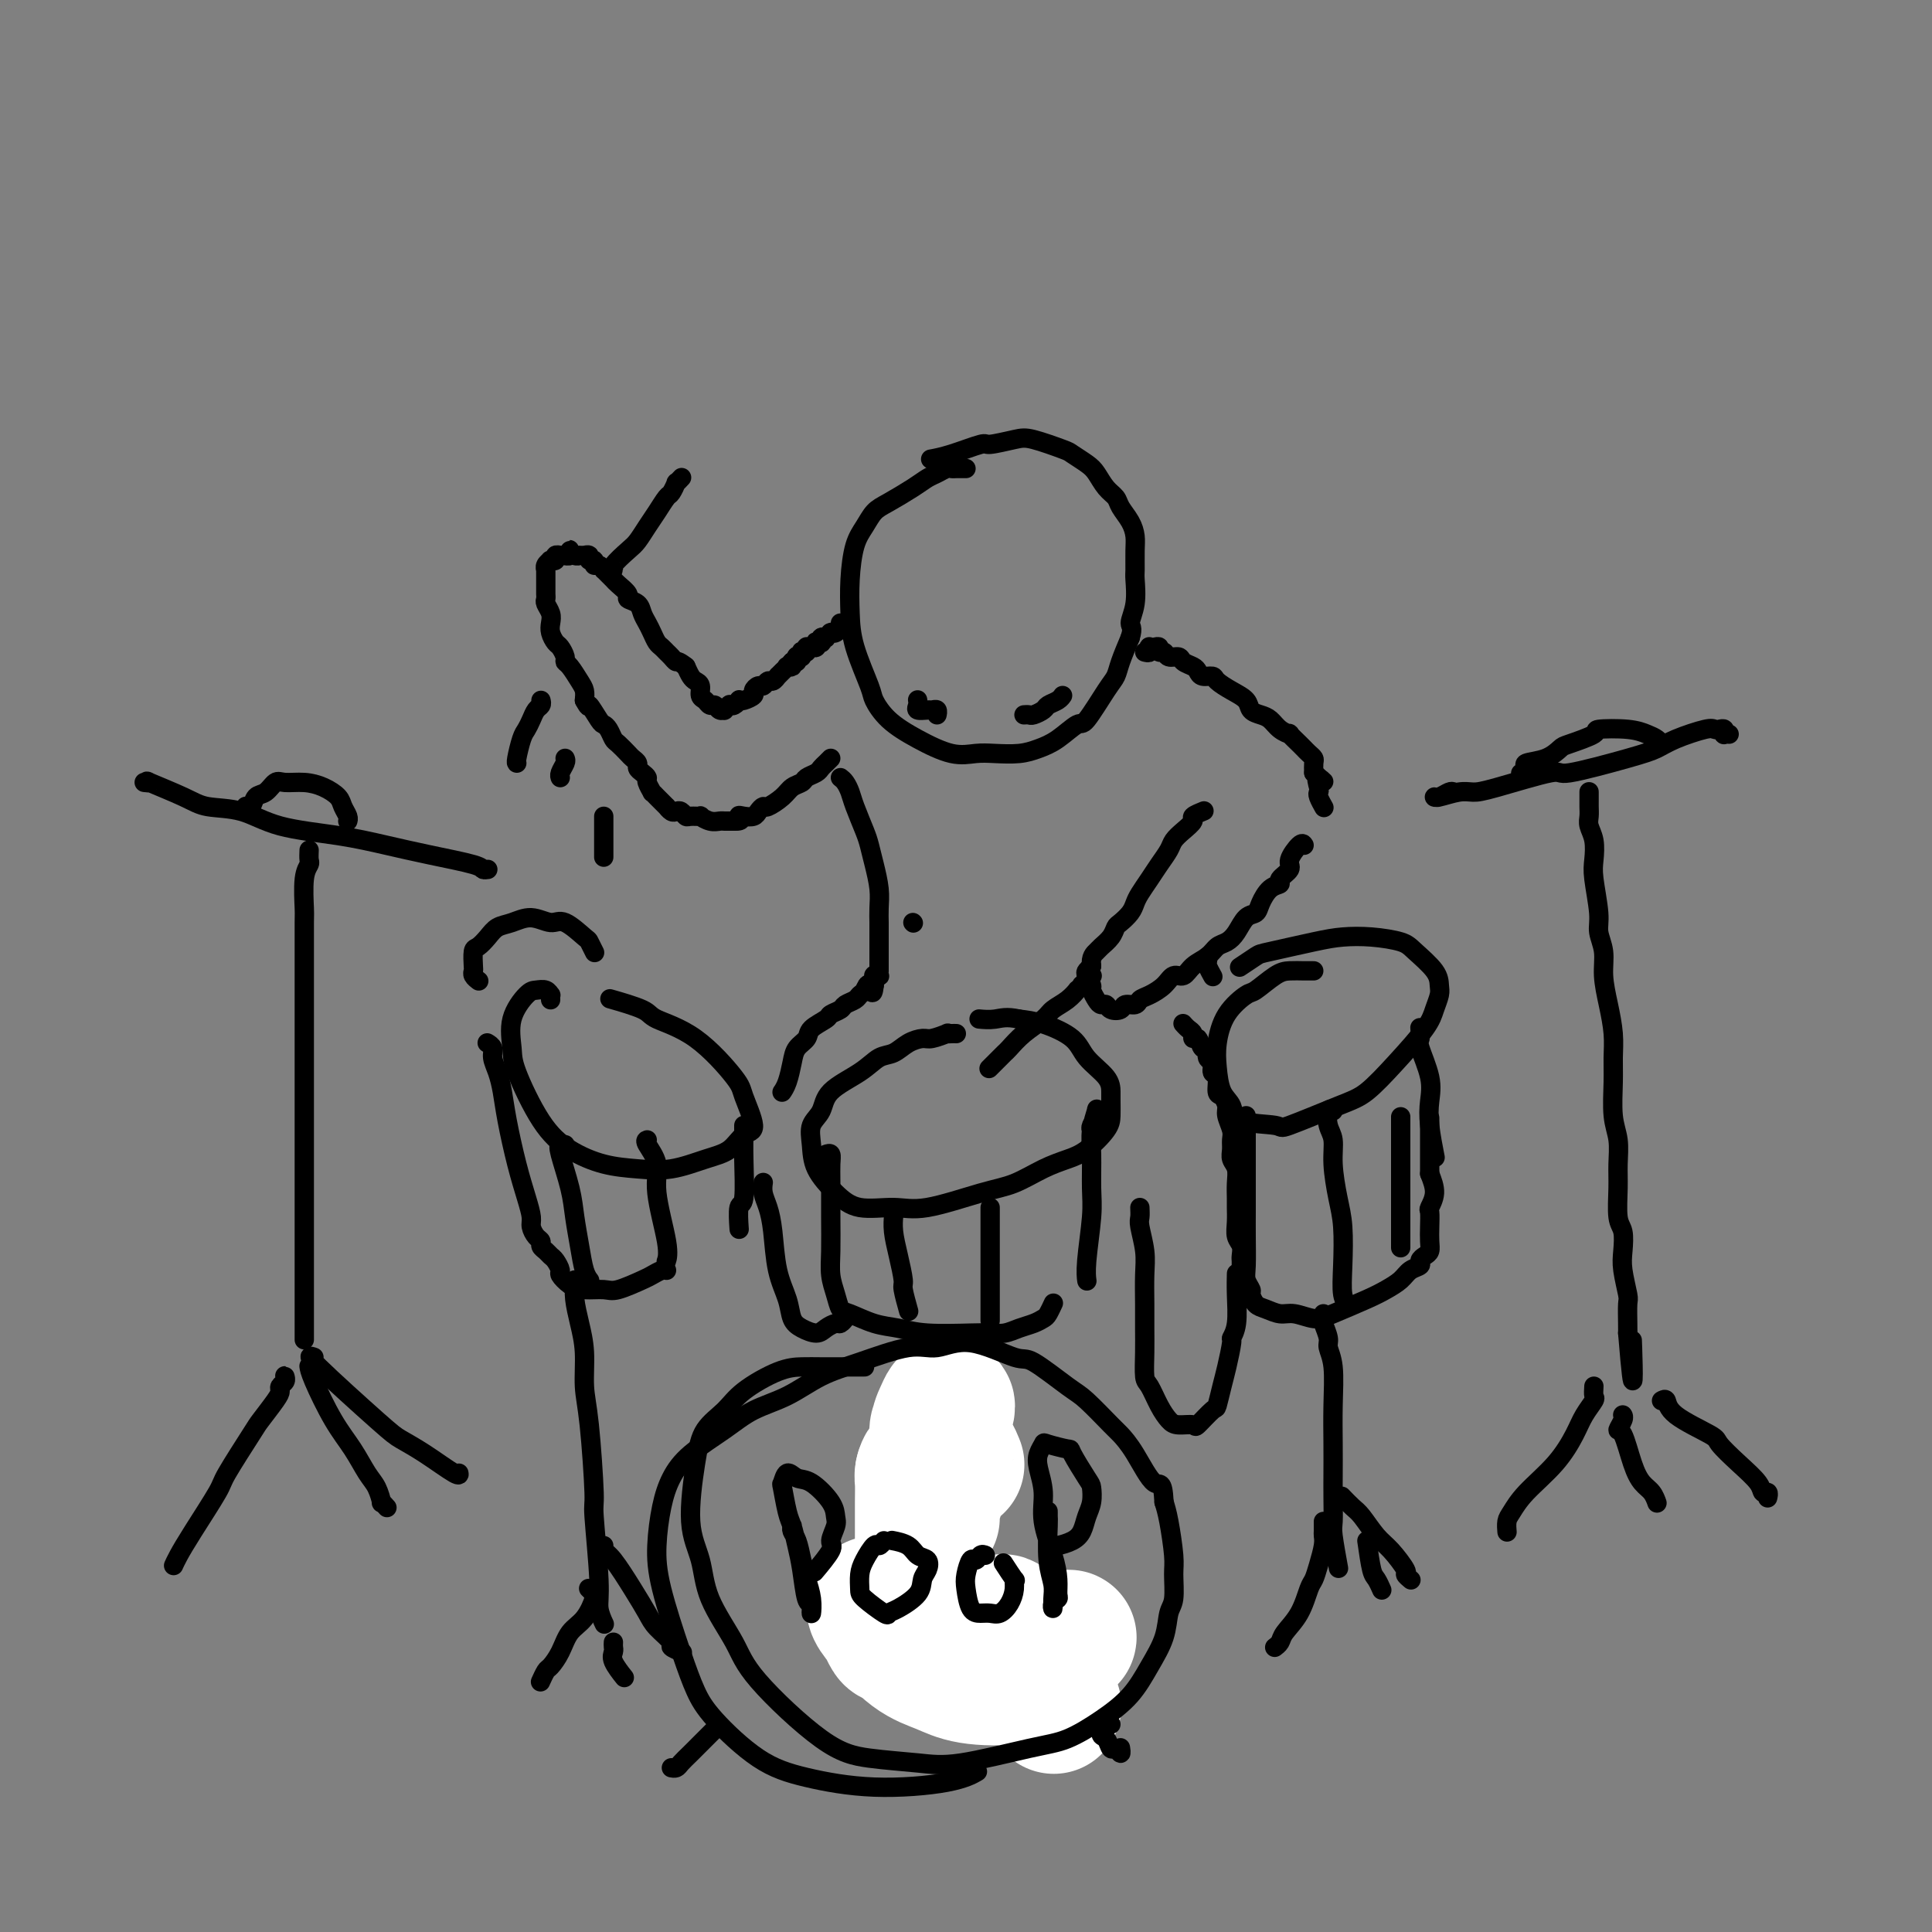 <svg viewBox='0 0 400 400' version='1.1' xmlns='http://www.w3.org/2000/svg' xmlns:xlink='http://www.w3.org/1999/xlink'><rect x="0" y="0" width="400" height="400" fill="#808080" stroke="none"/><g fill='none' stroke='#000000' stroke-width='4' stroke-linecap='round' stroke-linejoin='round'><path d='M200,97c-0.446,-0.000 -0.892,-0.001 -1,0c-0.108,0.001 0.123,0.003 0,0c-0.123,-0.003 -0.599,-0.013 -1,0c-0.401,0.013 -0.727,0.047 -1,0c-0.273,-0.047 -0.492,-0.174 -1,0c-0.508,0.174 -1.305,0.651 -2,1c-0.695,0.349 -1.288,0.572 -2,1c-0.712,0.428 -1.542,1.063 -3,2c-1.458,0.937 -3.543,2.177 -5,3c-1.457,0.823 -2.285,1.229 -3,2c-0.715,0.771 -1.315,1.906 -2,3c-0.685,1.094 -1.455,2.146 -2,4c-0.545,1.854 -0.866,4.512 -1,7c-0.134,2.488 -0.082,4.808 0,7c0.082,2.192 0.192,4.256 1,7c0.808,2.744 2.312,6.168 3,8c0.688,1.832 0.561,2.070 1,3c0.439,0.930 1.445,2.550 3,4c1.555,1.450 3.658,2.729 6,4c2.342,1.271 4.923,2.534 7,3c2.077,0.466 3.650,0.135 5,0c1.350,-0.135 2.477,-0.072 4,0c1.523,0.072 3.442,0.154 5,0c1.558,-0.154 2.756,-0.545 4,-1c1.244,-0.455 2.533,-0.975 4,-2c1.467,-1.025 3.113,-2.555 4,-3c0.887,-0.445 1.014,0.196 2,-1c0.986,-1.196 2.831,-4.228 4,-6c1.169,-1.772 1.661,-2.285 2,-3c0.339,-0.715 0.525,-1.633 1,-3c0.475,-1.367 1.237,-3.184 2,-5'/><path d='M234,132c0.713,-2.215 -0.005,-2.252 0,-3c0.005,-0.748 0.734,-2.206 1,-4c0.266,-1.794 0.069,-3.925 0,-5c-0.069,-1.075 -0.011,-1.092 0,-2c0.011,-0.908 -0.024,-2.705 0,-4c0.024,-1.295 0.106,-2.089 0,-3c-0.106,-0.911 -0.399,-1.938 -1,-3c-0.601,-1.062 -1.511,-2.157 -2,-3c-0.489,-0.843 -0.559,-1.434 -1,-2c-0.441,-0.566 -1.255,-1.106 -2,-2c-0.745,-0.894 -1.421,-2.142 -2,-3c-0.579,-0.858 -1.062,-1.327 -2,-2c-0.938,-0.673 -2.332,-1.549 -3,-2c-0.668,-0.451 -0.608,-0.476 -2,-1c-1.392,-0.524 -4.234,-1.545 -6,-2c-1.766,-0.455 -2.456,-0.342 -4,0c-1.544,0.342 -3.941,0.915 -5,1c-1.059,0.085 -0.779,-0.317 -2,0c-1.221,0.317 -3.944,1.355 -6,2c-2.056,0.645 -3.445,0.899 -4,1c-0.555,0.101 -0.278,0.051 0,0'/><path d='M190,145c-0.015,-0.083 -0.029,-0.166 0,0c0.029,0.166 0.103,0.579 0,1c-0.103,0.421 -0.381,0.848 0,1c0.381,0.152 1.423,0.027 2,0c0.577,-0.027 0.691,0.044 1,0c0.309,-0.044 0.814,-0.204 1,0c0.186,0.204 0.053,0.773 0,1c-0.053,0.227 -0.027,0.114 0,0'/><path d='M212,148c0.366,-0.024 0.731,-0.048 1,0c0.269,0.048 0.440,0.167 1,0c0.560,-0.167 1.509,-0.619 2,-1c0.491,-0.381 0.523,-0.690 1,-1c0.477,-0.310 1.398,-0.622 2,-1c0.602,-0.378 0.886,-0.822 1,-1c0.114,-0.178 0.057,-0.089 0,0'/><path d='M174,129c-0.022,0.453 -0.045,0.906 0,1c0.045,0.094 0.157,-0.172 0,0c-0.157,0.172 -0.582,0.782 -1,1c-0.418,0.218 -0.829,0.045 -1,0c-0.171,-0.045 -0.102,0.040 0,0c0.102,-0.040 0.237,-0.203 0,0c-0.237,0.203 -0.847,0.772 -1,1c-0.153,0.228 0.152,0.114 0,0c-0.152,-0.114 -0.759,-0.228 -1,0c-0.241,0.228 -0.116,0.797 0,1c0.116,0.203 0.223,0.040 0,0c-0.223,-0.040 -0.777,0.042 -1,0c-0.223,-0.042 -0.116,-0.207 0,0c0.116,0.207 0.241,0.788 0,1c-0.241,0.212 -0.850,0.056 -1,0c-0.150,-0.056 0.157,-0.011 0,0c-0.157,0.011 -0.778,-0.011 -1,0c-0.222,0.011 -0.046,0.054 0,0c0.046,-0.054 -0.039,-0.207 0,0c0.039,0.207 0.203,0.774 0,1c-0.203,0.226 -0.773,0.112 -1,0c-0.227,-0.112 -0.113,-0.223 0,0c0.113,0.223 0.224,0.778 0,1c-0.224,0.222 -0.782,0.111 -1,0c-0.218,-0.111 -0.097,-0.222 0,0c0.097,0.222 0.171,0.778 0,1c-0.171,0.222 -0.585,0.111 -1,0'/><path d='M164,137c-1.483,1.461 -0.191,1.113 0,1c0.191,-0.113 -0.720,0.008 -1,0c-0.280,-0.008 0.069,-0.147 0,0c-0.069,0.147 -0.557,0.579 -1,1c-0.443,0.421 -0.840,0.830 -1,1c-0.160,0.170 -0.085,0.102 0,0c0.085,-0.102 0.178,-0.238 0,0c-0.178,0.238 -0.626,0.852 -1,1c-0.374,0.148 -0.673,-0.168 -1,0c-0.327,0.168 -0.683,0.819 -1,1c-0.317,0.181 -0.597,-0.109 -1,0c-0.403,0.109 -0.930,0.617 -1,1c-0.070,0.383 0.318,0.642 0,1c-0.318,0.358 -1.343,0.814 -2,1c-0.657,0.186 -0.945,0.101 -1,0c-0.055,-0.101 0.125,-0.219 0,0c-0.125,0.219 -0.555,0.776 -1,1c-0.445,0.224 -0.907,0.114 -1,0c-0.093,-0.114 0.182,-0.231 0,0c-0.182,0.231 -0.822,0.809 -1,1c-0.178,0.191 0.107,-0.005 0,0c-0.107,0.005 -0.607,0.209 -1,0c-0.393,-0.209 -0.679,-0.833 -1,-1c-0.321,-0.167 -0.677,0.124 -1,0c-0.323,-0.124 -0.611,-0.662 -1,-1c-0.389,-0.338 -0.878,-0.474 -1,-1c-0.122,-0.526 0.122,-1.440 0,-2c-0.122,-0.560 -0.610,-0.766 -1,-1c-0.390,-0.234 -0.683,-0.495 -1,-1c-0.317,-0.505 -0.659,-1.252 -1,-2'/><path d='M142,138c-1.797,-1.416 -1.791,-0.956 -2,-1c-0.209,-0.044 -0.633,-0.592 -1,-1c-0.367,-0.408 -0.675,-0.676 -1,-1c-0.325,-0.324 -0.665,-0.706 -1,-1c-0.335,-0.294 -0.666,-0.502 -1,-1c-0.334,-0.498 -0.672,-1.285 -1,-2c-0.328,-0.715 -0.646,-1.356 -1,-2c-0.354,-0.644 -0.742,-1.289 -1,-2c-0.258,-0.711 -0.384,-1.486 -1,-2c-0.616,-0.514 -1.723,-0.767 -2,-1c-0.277,-0.233 0.276,-0.445 0,-1c-0.276,-0.555 -1.380,-1.454 -2,-2c-0.620,-0.546 -0.757,-0.739 -1,-1c-0.243,-0.261 -0.591,-0.591 -1,-1c-0.409,-0.409 -0.879,-0.898 -1,-1c-0.121,-0.102 0.107,0.184 0,0c-0.107,-0.184 -0.549,-0.838 -1,-1c-0.451,-0.162 -0.909,0.167 -1,0c-0.091,-0.167 0.187,-0.829 0,-1c-0.187,-0.171 -0.839,0.150 -1,0c-0.161,-0.150 0.168,-0.773 0,-1c-0.168,-0.227 -0.832,-0.060 -1,0c-0.168,0.060 0.162,0.013 0,0c-0.162,-0.013 -0.814,0.010 -1,0c-0.186,-0.010 0.095,-0.051 0,0c-0.095,0.051 -0.565,0.196 -1,0c-0.435,-0.196 -0.835,-0.732 -1,-1c-0.165,-0.268 -0.096,-0.268 0,0c0.096,0.268 0.218,0.803 0,1c-0.218,0.197 -0.777,0.056 -1,0c-0.223,-0.056 -0.112,-0.028 0,0'/><path d='M117,115c-1.017,-0.004 -1.061,-0.015 -1,0c0.061,0.015 0.226,0.057 0,0c-0.226,-0.057 -0.844,-0.212 -1,0c-0.156,0.212 0.151,0.792 0,1c-0.151,0.208 -0.758,0.045 -1,0c-0.242,-0.045 -0.117,0.027 0,0c0.117,-0.027 0.228,-0.153 0,0c-0.228,0.153 -0.793,0.584 -1,1c-0.207,0.416 -0.055,0.815 0,1c0.055,0.185 0.015,0.154 0,0c-0.015,-0.154 -0.004,-0.431 0,0c0.004,0.431 0.001,1.568 0,2c-0.001,0.432 -0.000,0.157 0,0c0.000,-0.157 0.000,-0.197 0,0c-0.000,0.197 -0.001,0.629 0,1c0.001,0.371 0.004,0.680 0,1c-0.004,0.320 -0.015,0.652 0,1c0.015,0.348 0.056,0.712 0,1c-0.056,0.288 -0.208,0.501 0,1c0.208,0.499 0.776,1.284 1,2c0.224,0.716 0.102,1.361 0,2c-0.102,0.639 -0.186,1.271 0,2c0.186,0.729 0.640,1.556 1,2c0.360,0.444 0.625,0.507 1,1c0.375,0.493 0.861,1.416 1,2c0.139,0.584 -0.068,0.828 0,1c0.068,0.172 0.410,0.273 1,1c0.590,0.727 1.428,2.080 2,3c0.572,0.920 0.878,1.406 1,2c0.122,0.594 0.061,1.297 0,2'/><path d='M121,145c1.201,2.224 0.703,0.785 1,1c0.297,0.215 1.388,2.084 2,3c0.612,0.916 0.745,0.879 1,1c0.255,0.121 0.631,0.400 1,1c0.369,0.600 0.730,1.523 1,2c0.270,0.477 0.450,0.509 1,1c0.550,0.491 1.471,1.441 2,2c0.529,0.559 0.668,0.728 1,1c0.332,0.272 0.858,0.649 1,1c0.142,0.351 -0.102,0.676 0,1c0.102,0.324 0.548,0.646 1,1c0.452,0.354 0.909,0.739 1,1c0.091,0.261 -0.183,0.398 0,1c0.183,0.602 0.824,1.668 1,2c0.176,0.332 -0.111,-0.070 0,0c0.111,0.070 0.621,0.611 1,1c0.379,0.389 0.626,0.626 1,1c0.374,0.374 0.874,0.884 1,1c0.126,0.116 -0.120,-0.161 0,0c0.120,0.161 0.608,0.761 1,1c0.392,0.239 0.687,0.117 1,0c0.313,-0.117 0.643,-0.228 1,0c0.357,0.228 0.743,0.797 1,1c0.257,0.203 0.387,0.040 1,0c0.613,-0.040 1.708,0.042 2,0c0.292,-0.042 -0.220,-0.207 0,0c0.220,0.207 1.172,0.788 2,1c0.828,0.212 1.531,0.057 2,0c0.469,-0.057 0.703,-0.015 1,0c0.297,0.015 0.656,0.004 1,0c0.344,-0.004 0.672,-0.002 1,0'/><path d='M152,170c2.206,0.086 1.222,-0.699 1,-1c-0.222,-0.301 0.320,-0.118 1,0c0.680,0.118 1.498,0.169 2,0c0.502,-0.169 0.686,-0.560 1,-1c0.314,-0.440 0.756,-0.930 1,-1c0.244,-0.070 0.288,0.280 1,0c0.712,-0.280 2.092,-1.188 3,-2c0.908,-0.812 1.342,-1.527 2,-2c0.658,-0.473 1.538,-0.704 2,-1c0.462,-0.296 0.506,-0.657 1,-1c0.494,-0.343 1.439,-0.666 2,-1c0.561,-0.334 0.738,-0.677 1,-1c0.262,-0.323 0.609,-0.625 1,-1c0.391,-0.375 0.826,-0.821 1,-1c0.174,-0.179 0.087,-0.089 0,0'/><path d='M126,118c0.501,0.033 1.002,0.066 1,0c-0.002,-0.066 -0.506,-0.233 0,-1c0.506,-0.767 2.023,-2.136 3,-3c0.977,-0.864 1.413,-1.224 2,-2c0.587,-0.776 1.324,-1.967 2,-3c0.676,-1.033 1.290,-1.908 2,-3c0.710,-1.092 1.514,-2.401 2,-3c0.486,-0.599 0.652,-0.486 1,-1c0.348,-0.514 0.877,-1.653 1,-2c0.123,-0.347 -0.159,0.099 0,0c0.159,-0.099 0.760,-0.743 1,-1c0.240,-0.257 0.120,-0.129 0,0'/><path d='M112,145c0.089,0.356 0.179,0.712 0,1c-0.179,0.288 -0.626,0.508 -1,1c-0.374,0.492 -0.675,1.256 -1,2c-0.325,0.744 -0.676,1.467 -1,2c-0.324,0.533 -0.623,0.875 -1,2c-0.377,1.125 -0.832,3.034 -1,4c-0.168,0.966 -0.048,0.990 0,1c0.048,0.010 0.024,0.005 0,0'/><path d='M117,157c0.113,0.226 0.226,0.452 0,1c-0.226,0.548 -0.792,1.417 -1,2c-0.208,0.583 -0.060,0.881 0,1c0.060,0.119 0.030,0.060 0,0'/><path d='M125,169c0.000,0.702 0.000,1.405 0,3c0.000,1.595 -0.000,4.083 0,5c0.000,0.917 0.000,0.262 0,0c-0.000,-0.262 0.000,-0.131 0,0'/><path d='M237,135c0.417,0.113 0.834,0.225 1,0c0.166,-0.225 0.082,-0.788 0,-1c-0.082,-0.212 -0.162,-0.072 0,0c0.162,0.072 0.567,0.076 1,0c0.433,-0.076 0.894,-0.231 1,0c0.106,0.231 -0.141,0.850 0,1c0.141,0.150 0.671,-0.167 1,0c0.329,0.167 0.455,0.818 1,1c0.545,0.182 1.507,-0.105 2,0c0.493,0.105 0.518,0.602 1,1c0.482,0.398 1.423,0.697 2,1c0.577,0.303 0.790,0.609 1,1c0.210,0.391 0.417,0.867 1,1c0.583,0.133 1.542,-0.077 2,0c0.458,0.077 0.416,0.441 1,1c0.584,0.559 1.795,1.315 3,2c1.205,0.685 2.405,1.300 3,2c0.595,0.700 0.584,1.484 1,2c0.416,0.516 1.258,0.763 2,1c0.742,0.237 1.382,0.462 2,1c0.618,0.538 1.212,1.387 2,2c0.788,0.613 1.769,0.990 2,1c0.231,0.010 -0.288,-0.348 0,0c0.288,0.348 1.384,1.402 2,2c0.616,0.598 0.754,0.740 1,1c0.246,0.260 0.602,0.637 1,1c0.398,0.363 0.838,0.713 1,1c0.162,0.287 0.046,0.511 0,1c-0.046,0.489 -0.023,1.245 0,2'/><path d='M272,160c3.476,3.213 1.667,1.247 1,1c-0.667,-0.247 -0.193,1.227 0,2c0.193,0.773 0.103,0.846 0,1c-0.103,0.154 -0.220,0.387 0,1c0.220,0.613 0.777,1.604 1,2c0.223,0.396 0.111,0.198 0,0'/><path d='M270,175c-0.179,-0.293 -0.358,-0.587 -1,0c-0.642,0.587 -1.747,2.053 -2,3c-0.253,0.947 0.346,1.373 0,2c-0.346,0.627 -1.636,1.453 -2,2c-0.364,0.547 0.198,0.813 0,1c-0.198,0.187 -1.155,0.294 -2,1c-0.845,0.706 -1.577,2.010 -2,3c-0.423,0.990 -0.536,1.665 -1,2c-0.464,0.335 -1.278,0.331 -2,1c-0.722,0.669 -1.352,2.013 -2,3c-0.648,0.987 -1.314,1.617 -2,2c-0.686,0.383 -1.391,0.518 -2,1c-0.609,0.482 -1.121,1.312 -2,2c-0.879,0.688 -2.126,1.235 -3,2c-0.874,0.765 -1.376,1.749 -2,2c-0.624,0.251 -1.370,-0.230 -2,0c-0.630,0.230 -1.142,1.171 -2,2c-0.858,0.829 -2.060,1.546 -3,2c-0.940,0.454 -1.618,0.644 -2,1c-0.382,0.356 -0.470,0.876 -1,1c-0.530,0.124 -1.504,-0.148 -2,0c-0.496,0.148 -0.514,0.717 -1,1c-0.486,0.283 -1.441,0.279 -2,0c-0.559,-0.279 -0.723,-0.833 -1,-1c-0.277,-0.167 -0.666,0.054 -1,0c-0.334,-0.054 -0.612,-0.382 -1,-1c-0.388,-0.618 -0.886,-1.528 -1,-2c-0.114,-0.472 0.155,-0.508 0,-1c-0.155,-0.492 -0.734,-1.440 -1,-2c-0.266,-0.560 -0.219,-0.731 0,-1c0.219,-0.269 0.609,-0.634 1,-1'/><path d='M226,200c-0.270,-1.881 0.557,-2.583 1,-3c0.443,-0.417 0.504,-0.548 1,-1c0.496,-0.452 1.429,-1.223 2,-2c0.571,-0.777 0.782,-1.558 1,-2c0.218,-0.442 0.443,-0.544 1,-1c0.557,-0.456 1.447,-1.266 2,-2c0.553,-0.734 0.768,-1.394 1,-2c0.232,-0.606 0.481,-1.160 1,-2c0.519,-0.840 1.307,-1.968 2,-3c0.693,-1.032 1.290,-1.968 2,-3c0.710,-1.032 1.533,-2.160 2,-3c0.467,-0.840 0.577,-1.392 1,-2c0.423,-0.608 1.157,-1.274 2,-2c0.843,-0.726 1.793,-1.514 2,-2c0.207,-0.486 -0.329,-0.669 0,-1c0.329,-0.331 1.523,-0.809 2,-1c0.477,-0.191 0.239,-0.096 0,0'/><path d='M226,202c0.113,0.030 0.226,0.060 0,0c-0.226,-0.060 -0.792,-0.208 -1,0c-0.208,0.208 -0.060,0.774 0,1c0.060,0.226 0.031,0.112 0,0c-0.031,-0.112 -0.065,-0.222 0,0c0.065,0.222 0.229,0.776 0,1c-0.229,0.224 -0.851,0.119 -1,0c-0.149,-0.119 0.174,-0.250 0,0c-0.174,0.250 -0.846,0.881 -1,1c-0.154,0.119 0.209,-0.275 0,0c-0.209,0.275 -0.991,1.219 -2,2c-1.009,0.781 -2.246,1.400 -3,2c-0.754,0.600 -1.027,1.182 -2,2c-0.973,0.818 -2.646,1.873 -4,3c-1.354,1.127 -2.388,2.327 -3,3c-0.612,0.673 -0.803,0.820 -1,1c-0.197,0.180 -0.399,0.395 -1,1c-0.601,0.605 -1.600,1.602 -2,2c-0.400,0.398 -0.200,0.199 0,0'/><path d='M198,214c-0.288,-0.008 -0.576,-0.017 -1,0c-0.424,0.017 -0.984,0.059 -1,0c-0.016,-0.059 0.512,-0.219 0,0c-0.512,0.219 -2.065,0.817 -3,1c-0.935,0.183 -1.251,-0.048 -2,0c-0.749,0.048 -1.931,0.375 -3,1c-1.069,0.625 -2.025,1.550 -3,2c-0.975,0.450 -1.967,0.426 -3,1c-1.033,0.574 -2.105,1.744 -4,3c-1.895,1.256 -4.612,2.596 -6,4c-1.388,1.404 -1.446,2.872 -2,4c-0.554,1.128 -1.603,1.918 -2,3c-0.397,1.082 -0.141,2.457 0,4c0.141,1.543 0.166,3.253 1,5c0.834,1.747 2.476,3.530 4,5c1.524,1.470 2.930,2.627 5,3c2.070,0.373 4.804,-0.039 7,0c2.196,0.039 3.854,0.530 7,0c3.146,-0.530 7.779,-2.079 11,-3c3.221,-0.921 5.031,-1.212 7,-2c1.969,-0.788 4.097,-2.072 6,-3c1.903,-0.928 3.582,-1.498 5,-2c1.418,-0.502 2.576,-0.935 4,-2c1.424,-1.065 3.113,-2.763 4,-4c0.887,-1.237 0.970,-2.014 1,-3c0.030,-0.986 0.005,-2.182 0,-3c-0.005,-0.818 0.008,-1.259 0,-2c-0.008,-0.741 -0.038,-1.781 -1,-3c-0.962,-1.219 -2.856,-2.615 -4,-4c-1.144,-1.385 -1.539,-2.757 -3,-4c-1.461,-1.243 -3.989,-2.355 -6,-3c-2.011,-0.645 -3.506,-0.822 -5,-1'/><path d='M211,211c-2.655,-0.619 -3.792,-0.167 -5,0c-1.208,0.167 -2.488,0.048 -3,0c-0.512,-0.048 -0.256,-0.024 0,0'/><path d='M272,201c-0.566,0.007 -1.133,0.013 -2,0c-0.867,-0.013 -2.035,-0.046 -3,0c-0.965,0.046 -1.726,0.171 -3,1c-1.274,0.829 -3.060,2.362 -4,3c-0.940,0.638 -1.035,0.380 -2,1c-0.965,0.620 -2.801,2.118 -4,4c-1.199,1.882 -1.760,4.147 -2,6c-0.240,1.853 -0.158,3.294 0,5c0.158,1.706 0.391,3.676 1,5c0.609,1.324 1.594,2.002 2,3c0.406,0.998 0.235,2.317 2,3c1.765,0.683 5.467,0.731 7,1c1.533,0.269 0.897,0.761 3,0c2.103,-0.761 6.944,-2.773 10,-4c3.056,-1.227 4.325,-1.670 6,-3c1.675,-1.330 3.755,-3.549 6,-6c2.245,-2.451 4.654,-5.134 6,-7c1.346,-1.866 1.629,-2.916 2,-4c0.371,-1.084 0.829,-2.202 1,-3c0.171,-0.798 0.057,-1.275 0,-2c-0.057,-0.725 -0.055,-1.697 -1,-3c-0.945,-1.303 -2.838,-2.936 -4,-4c-1.162,-1.064 -1.593,-1.560 -3,-2c-1.407,-0.440 -3.789,-0.824 -6,-1c-2.211,-0.176 -4.250,-0.145 -6,0c-1.750,0.145 -3.212,0.403 -6,1c-2.788,0.597 -6.902,1.531 -9,2c-2.098,0.469 -2.180,0.472 -3,1c-0.820,0.528 -2.377,1.579 -3,2c-0.623,0.421 -0.311,0.210 0,0'/><path d='M114,207c-0.017,-0.453 -0.033,-0.906 0,-1c0.033,-0.094 0.117,0.170 0,0c-0.117,-0.170 -0.434,-0.776 -1,-1c-0.566,-0.224 -1.381,-0.068 -2,0c-0.619,0.068 -1.041,0.047 -2,1c-0.959,0.953 -2.454,2.881 -3,5c-0.546,2.119 -0.143,4.431 0,6c0.143,1.569 0.027,2.396 1,5c0.973,2.604 3.034,6.987 5,10c1.966,3.013 3.837,4.658 6,6c2.163,1.342 4.617,2.383 7,3c2.383,0.617 4.696,0.810 7,1c2.304,0.190 4.599,0.378 7,0c2.401,-0.378 4.909,-1.323 7,-2c2.091,-0.677 3.764,-1.086 5,-2c1.236,-0.914 2.036,-2.334 3,-3c0.964,-0.666 2.094,-0.577 2,-2c-0.094,-1.423 -1.410,-4.359 -2,-6c-0.590,-1.641 -0.453,-1.988 -2,-4c-1.547,-2.012 -4.776,-5.688 -8,-8c-3.224,-2.312 -6.441,-3.259 -8,-4c-1.559,-0.741 -1.458,-1.276 -3,-2c-1.542,-0.724 -4.726,-1.635 -6,-2c-1.274,-0.365 -0.637,-0.182 0,0'/><path d='M99,203c0.113,0.085 0.226,0.170 0,0c-0.226,-0.170 -0.790,-0.594 -1,-1c-0.210,-0.406 -0.064,-0.794 0,-1c0.064,-0.206 0.047,-0.230 0,-1c-0.047,-0.770 -0.124,-2.286 0,-3c0.124,-0.714 0.447,-0.627 1,-1c0.553,-0.373 1.334,-1.206 2,-2c0.666,-0.794 1.215,-1.550 2,-2c0.785,-0.450 1.804,-0.593 3,-1c1.196,-0.407 2.568,-1.078 4,-1c1.432,0.078 2.923,0.904 4,1c1.077,0.096 1.739,-0.538 3,0c1.261,0.538 3.122,2.247 4,3c0.878,0.753 0.775,0.549 1,1c0.225,0.451 0.779,1.557 1,2c0.221,0.443 0.111,0.221 0,0'/><path d='M101,216c-0.120,-0.071 -0.239,-0.141 0,0c0.239,0.141 0.837,0.494 1,1c0.163,0.506 -0.108,1.165 0,2c0.108,0.835 0.596,1.847 1,3c0.404,1.153 0.725,2.448 1,4c0.275,1.552 0.504,3.360 1,6c0.496,2.640 1.260,6.112 2,9c0.740,2.888 1.456,5.194 2,7c0.544,1.806 0.915,3.114 1,4c0.085,0.886 -0.118,1.351 0,2c0.118,0.649 0.556,1.484 1,2c0.444,0.516 0.892,0.715 1,1c0.108,0.285 -0.125,0.658 0,1c0.125,0.342 0.606,0.654 1,1c0.394,0.346 0.699,0.726 1,1c0.301,0.274 0.596,0.441 1,1c0.404,0.559 0.916,1.508 1,2c0.084,0.492 -0.262,0.526 0,1c0.262,0.474 1.131,1.388 2,2c0.869,0.612 1.737,0.921 3,1c1.263,0.079 2.919,-0.074 4,0c1.081,0.074 1.586,0.374 3,0c1.414,-0.374 3.738,-1.421 5,-2c1.262,-0.579 1.462,-0.691 2,-1c0.538,-0.309 1.414,-0.814 2,-1c0.586,-0.186 0.882,-0.053 1,0c0.118,0.053 0.059,0.027 0,0'/><path d='M154,233c-0.002,0.398 -0.004,0.796 0,1c0.004,0.204 0.015,0.213 0,1c-0.015,0.787 -0.057,2.352 0,5c0.057,2.648 0.211,6.380 0,8c-0.211,1.620 -0.788,1.128 -1,2c-0.212,0.872 -0.061,3.106 0,4c0.061,0.894 0.030,0.447 0,0'/><path d='M171,239c0.423,-0.149 0.846,-0.298 1,0c0.154,0.298 0.041,1.044 0,2c-0.041,0.956 -0.008,2.121 0,4c0.008,1.879 -0.009,4.472 0,7c0.009,2.528 0.044,4.991 0,7c-0.044,2.009 -0.169,3.564 0,5c0.169,1.436 0.631,2.752 1,4c0.369,1.248 0.645,2.429 1,3c0.355,0.571 0.787,0.531 2,1c1.213,0.469 3.206,1.446 5,2c1.794,0.554 3.390,0.685 5,1c1.610,0.315 3.235,0.813 6,1c2.765,0.187 6.670,0.061 9,0c2.330,-0.061 3.086,-0.058 4,0c0.914,0.058 1.985,0.171 3,0c1.015,-0.171 1.974,-0.628 3,-1c1.026,-0.372 2.117,-0.661 3,-1c0.883,-0.339 1.556,-0.730 2,-1c0.444,-0.270 0.658,-0.419 1,-1c0.342,-0.581 0.812,-1.595 1,-2c0.188,-0.405 0.094,-0.203 0,0'/><path d='M226,234c-0.115,-0.220 -0.231,-0.440 0,-1c0.231,-0.560 0.808,-1.462 1,-2c0.192,-0.538 -0.001,-0.714 0,-1c0.001,-0.286 0.198,-0.682 0,0c-0.198,0.682 -0.789,2.444 -1,4c-0.211,1.556 -0.043,2.908 0,5c0.043,2.092 -0.041,4.925 0,7c0.041,2.075 0.207,3.393 0,6c-0.207,2.607 -0.787,6.503 -1,9c-0.213,2.497 -0.057,3.595 0,4c0.057,0.405 0.016,0.116 0,0c-0.016,-0.116 -0.008,-0.058 0,0'/><path d='M258,231c-0.000,0.361 -0.000,0.722 0,1c0.000,0.278 0.000,0.475 0,1c-0.000,0.525 -0.000,1.380 0,2c0.000,0.620 0.000,1.006 0,3c-0.000,1.994 -0.001,5.598 0,8c0.001,2.402 0.004,3.603 0,5c-0.004,1.397 -0.016,2.989 0,5c0.016,2.011 0.059,4.441 0,6c-0.059,1.559 -0.221,2.249 0,3c0.221,0.751 0.825,1.564 1,2c0.175,0.436 -0.078,0.494 0,1c0.078,0.506 0.489,1.460 1,2c0.511,0.540 1.123,0.665 2,1c0.877,0.335 2.020,0.879 3,1c0.980,0.121 1.798,-0.180 3,0c1.202,0.180 2.787,0.841 4,1c1.213,0.159 2.054,-0.185 4,-1c1.946,-0.815 4.999,-2.102 7,-3c2.001,-0.898 2.952,-1.406 4,-2c1.048,-0.594 2.192,-1.272 3,-2c0.808,-0.728 1.278,-1.504 2,-2c0.722,-0.496 1.696,-0.713 2,-1c0.304,-0.287 -0.062,-0.646 0,-1c0.062,-0.354 0.553,-0.705 1,-1c0.447,-0.295 0.851,-0.536 1,-1c0.149,-0.464 0.044,-1.152 0,-2c-0.044,-0.848 -0.028,-1.857 0,-3c0.028,-1.143 0.069,-2.420 0,-3c-0.069,-0.580 -0.249,-0.464 0,-1c0.249,-0.536 0.928,-1.725 1,-3c0.072,-1.275 -0.464,-2.638 -1,-4'/><path d='M296,243c0.000,-3.053 0.000,-2.684 0,-3c0.000,-0.316 0.000,-1.316 0,-3c0.000,-1.684 0.000,-4.053 0,-5c0.000,-0.947 0.000,-0.474 0,0'/><path d='M294,213c-0.016,-0.206 -0.032,-0.411 0,0c0.032,0.411 0.113,1.440 0,2c-0.113,0.560 -0.419,0.652 0,2c0.419,1.348 1.563,3.952 2,6c0.438,2.048 0.169,3.539 0,5c-0.169,1.461 -0.238,2.893 0,5c0.238,2.107 0.782,4.888 1,6c0.218,1.112 0.109,0.556 0,0'/><path d='M301,164c-0.227,-0.115 -0.455,-0.231 -1,0c-0.545,0.231 -1.409,0.808 -2,1c-0.591,0.192 -0.911,-0.002 -1,0c-0.089,0.002 0.051,0.199 1,0c0.949,-0.199 2.706,-0.793 4,-1c1.294,-0.207 2.124,-0.027 3,0c0.876,0.027 1.799,-0.100 5,-1c3.201,-0.900 8.681,-2.572 11,-3c2.319,-0.428 1.475,0.389 4,0c2.525,-0.389 8.417,-1.985 12,-3c3.583,-1.015 4.858,-1.449 6,-2c1.142,-0.551 2.152,-1.221 4,-2c1.848,-0.779 4.534,-1.669 6,-2c1.466,-0.331 1.712,-0.103 2,0c0.288,0.103 0.617,0.080 1,0c0.383,-0.080 0.821,-0.218 1,0c0.179,0.218 0.100,0.790 0,1c-0.100,0.210 -0.219,0.056 0,0c0.219,-0.056 0.777,-0.016 1,0c0.223,0.016 0.112,0.008 0,0'/><path d='M315,160c-0.140,0.087 -0.279,0.174 0,0c0.279,-0.174 0.977,-0.609 1,-1c0.023,-0.391 -0.630,-0.738 0,-1c0.630,-0.262 2.542,-0.438 4,-1c1.458,-0.562 2.462,-1.510 3,-2c0.538,-0.490 0.609,-0.520 2,-1c1.391,-0.480 4.102,-1.408 5,-2c0.898,-0.592 -0.019,-0.849 1,-1c1.019,-0.151 3.972,-0.198 6,0c2.028,0.198 3.131,0.641 4,1c0.869,0.359 1.503,0.635 2,1c0.497,0.365 0.856,0.819 1,1c0.144,0.181 0.072,0.091 0,0'/><path d='M329,164c-0.001,-0.066 -0.001,-0.131 0,0c0.001,0.131 0.004,0.460 0,1c-0.004,0.540 -0.015,1.292 0,2c0.015,0.708 0.055,1.372 0,2c-0.055,0.628 -0.207,1.221 0,2c0.207,0.779 0.772,1.744 1,3c0.228,1.256 0.118,2.803 0,4c-0.118,1.197 -0.242,2.044 0,4c0.242,1.956 0.852,5.021 1,7c0.148,1.979 -0.167,2.871 0,4c0.167,1.129 0.815,2.496 1,4c0.185,1.504 -0.094,3.144 0,5c0.094,1.856 0.560,3.928 1,6c0.440,2.072 0.854,4.146 1,6c0.146,1.854 0.025,3.489 0,5c-0.025,1.511 0.046,2.898 0,5c-0.046,2.102 -0.210,4.920 0,7c0.210,2.080 0.792,3.423 1,5c0.208,1.577 0.042,3.387 0,5c-0.042,1.613 0.040,3.027 0,5c-0.040,1.973 -0.203,4.504 0,6c0.203,1.496 0.772,1.956 1,3c0.228,1.044 0.114,2.671 0,4c-0.114,1.329 -0.227,2.359 0,4c0.227,1.641 0.793,3.894 1,5c0.207,1.106 0.056,1.067 0,2c-0.056,0.933 -0.016,2.838 0,4c0.016,1.162 0.008,1.581 0,2'/><path d='M337,276c1.464,17.913 1.124,6.695 1,3c-0.124,-3.695 -0.033,0.133 0,2c0.033,1.867 0.009,1.772 0,2c-0.009,0.228 -0.003,0.779 0,1c0.003,0.221 0.001,0.110 0,0'/><path d='M64,176c-0.030,0.776 -0.061,1.551 0,2c0.061,0.449 0.212,0.571 0,1c-0.212,0.429 -0.789,1.166 -1,3c-0.211,1.834 -0.057,4.767 0,6c0.057,1.233 0.015,0.767 0,3c-0.015,2.233 -0.004,7.163 0,11c0.004,3.837 0.001,6.579 0,9c-0.001,2.421 -0.000,4.520 0,9c0.000,4.480 0.000,11.341 0,16c-0.000,4.659 -0.000,7.116 0,10c0.000,2.884 0.000,6.195 0,9c-0.000,2.805 -0.000,5.102 0,8c0.000,2.898 0.000,6.396 0,9c-0.000,2.604 -0.000,4.316 0,5c0.000,0.684 0.000,0.342 0,0'/><path d='M30,162c0.044,0.005 0.087,0.011 0,0c-0.087,-0.011 -0.305,-0.038 0,0c0.305,0.038 1.132,0.141 1,0c-0.132,-0.141 -1.224,-0.525 0,0c1.224,0.525 4.764,1.961 7,3c2.236,1.039 3.169,1.682 5,2c1.831,0.318 4.561,0.312 7,1c2.439,0.688 4.587,2.072 8,3c3.413,0.928 8.090,1.401 12,2c3.910,0.599 7.051,1.323 10,2c2.949,0.677 5.704,1.306 9,2c3.296,0.694 7.131,1.454 9,2c1.869,0.546 1.772,0.878 2,1c0.228,0.122 0.779,0.035 1,0c0.221,-0.035 0.110,-0.017 0,0'/><path d='M51,167c-0.095,-0.057 -0.191,-0.114 0,0c0.191,0.114 0.668,0.399 1,0c0.332,-0.399 0.517,-1.480 1,-2c0.483,-0.520 1.262,-0.477 2,-1c0.738,-0.523 1.434,-1.612 2,-2c0.566,-0.388 1.002,-0.074 2,0c0.998,0.074 2.558,-0.093 4,0c1.442,0.093 2.765,0.445 4,1c1.235,0.555 2.384,1.312 3,2c0.616,0.688 0.701,1.308 1,2c0.299,0.692 0.811,1.455 1,2c0.189,0.545 0.054,0.870 0,1c-0.054,0.130 -0.027,0.065 0,0'/><path d='M59,286c0.008,-0.399 0.017,-0.798 0,-1c-0.017,-0.202 -0.058,-0.208 0,0c0.058,0.208 0.215,0.630 0,1c-0.215,0.370 -0.803,0.688 -1,1c-0.197,0.312 -0.004,0.619 0,1c0.004,0.381 -0.180,0.835 -1,2c-0.820,1.165 -2.274,3.042 -3,4c-0.726,0.958 -0.723,0.998 -2,3c-1.277,2.002 -3.834,5.966 -5,8c-1.166,2.034 -0.939,2.139 -2,4c-1.061,1.861 -3.408,5.478 -5,8c-1.592,2.522 -2.429,3.948 -3,5c-0.571,1.052 -0.878,1.729 -1,2c-0.122,0.271 -0.061,0.135 0,0'/><path d='M64,283c-0.019,-0.136 -0.038,-0.272 0,0c0.038,0.272 0.132,0.953 1,3c0.868,2.047 2.510,5.460 4,8c1.490,2.540 2.829,4.207 4,6c1.171,1.793 2.174,3.714 3,5c0.826,1.286 1.476,1.939 2,3c0.524,1.061 0.924,2.532 1,3c0.076,0.468 -0.172,-0.066 0,0c0.172,0.066 0.763,0.733 1,1c0.237,0.267 0.118,0.133 0,0'/><path d='M65,281c-0.813,-0.295 -1.626,-0.589 1,2c2.626,2.589 8.689,8.063 12,11c3.311,2.937 3.868,3.337 5,4c1.132,0.663 2.840,1.590 5,3c2.160,1.410 4.774,3.303 6,4c1.226,0.697 1.065,0.199 1,0c-0.065,-0.199 -0.032,-0.100 0,0'/><path d='M330,287c-0.050,0.801 -0.100,1.601 0,2c0.100,0.399 0.350,0.395 0,1c-0.350,0.605 -1.302,1.818 -2,3c-0.698,1.182 -1.143,2.333 -2,4c-0.857,1.667 -2.124,3.852 -4,6c-1.876,2.148 -4.359,4.261 -6,6c-1.641,1.739 -2.440,3.105 -3,4c-0.560,0.895 -0.882,1.318 -1,2c-0.118,0.682 -0.034,1.623 0,2c0.034,0.377 0.017,0.188 0,0'/><path d='M336,293c-0.035,-0.050 -0.070,-0.099 0,0c0.070,0.099 0.245,0.348 0,1c-0.245,0.652 -0.910,1.707 -1,2c-0.090,0.293 0.396,-0.177 1,1c0.604,1.177 1.325,4.000 2,6c0.675,2.000 1.305,3.175 2,4c0.695,0.825 1.456,1.299 2,2c0.544,0.701 0.870,1.629 1,2c0.130,0.371 0.065,0.186 0,0'/><path d='M344,290c0.399,-0.228 0.798,-0.456 1,0c0.202,0.456 0.208,1.595 2,3c1.792,1.405 5.369,3.074 7,4c1.631,0.926 1.316,1.109 2,2c0.684,0.891 2.365,2.491 4,4c1.635,1.509 3.223,2.926 4,4c0.777,1.074 0.744,1.803 1,2c0.256,0.197 0.800,-0.139 1,0c0.200,0.139 0.057,0.754 0,1c-0.057,0.246 -0.029,0.123 0,0'/><path d='M189,191c0.000,0.000 0.100,0.100 0.1,0.1'/><path d='M174,161c0.325,0.251 0.650,0.503 1,1c0.350,0.497 0.723,1.240 1,2c0.277,0.760 0.456,1.536 1,3c0.544,1.464 1.452,3.616 2,5c0.548,1.384 0.735,1.999 1,3c0.265,1.001 0.607,2.389 1,4c0.393,1.611 0.837,3.444 1,5c0.163,1.556 0.044,2.836 0,4c-0.044,1.164 -0.012,2.211 0,3c0.012,0.789 0.003,1.321 0,2c-0.003,0.679 -0.001,1.506 0,2c0.001,0.494 0.000,0.657 0,1c-0.000,0.343 -0.000,0.866 0,1c0.000,0.134 0.000,-0.123 0,0c-0.000,0.123 -0.000,0.625 0,1c0.000,0.375 0.000,0.621 0,1c-0.000,0.379 -0.000,0.890 0,1c0.000,0.110 0.001,-0.181 0,0c-0.001,0.181 -0.004,0.833 0,1c0.004,0.167 0.015,-0.152 0,0c-0.015,0.152 -0.057,0.776 0,1c0.057,0.224 0.211,0.049 0,0c-0.211,-0.049 -0.789,0.028 -1,0c-0.211,-0.028 -0.057,-0.161 0,0c0.057,0.161 0.016,0.618 0,1c-0.016,0.382 -0.008,0.691 0,1'/><path d='M181,204c-0.335,3.046 -0.671,0.662 -1,0c-0.329,-0.662 -0.650,0.400 -1,1c-0.350,0.600 -0.728,0.738 -1,1c-0.272,0.262 -0.438,0.647 -1,1c-0.562,0.353 -1.520,0.675 -2,1c-0.480,0.325 -0.481,0.653 -1,1c-0.519,0.347 -1.557,0.711 -2,1c-0.443,0.289 -0.290,0.502 -1,1c-0.710,0.498 -2.284,1.281 -3,2c-0.716,0.719 -0.574,1.373 -1,2c-0.426,0.627 -1.421,1.226 -2,2c-0.579,0.774 -0.743,1.723 -1,3c-0.257,1.277 -0.608,2.882 -1,4c-0.392,1.118 -0.826,1.748 -1,2c-0.174,0.252 -0.087,0.126 0,0'/><path d='M250,198c0.030,0.369 0.060,0.738 0,1c-0.060,0.262 -0.208,0.417 0,1c0.208,0.583 0.774,1.595 1,2c0.226,0.405 0.113,0.202 0,0'/><path d='M193,277c-0.000,0.347 -0.000,0.694 0,1c0.000,0.306 0.000,0.570 0,1c-0.000,0.430 -0.000,1.025 0,2c0.000,0.975 0.001,2.330 0,4c-0.001,1.670 -0.004,3.654 0,5c0.004,1.346 0.015,2.054 0,5c-0.015,2.946 -0.056,8.130 0,10c0.056,1.870 0.207,0.427 0,2c-0.207,1.573 -0.774,6.164 -1,8c-0.226,1.836 -0.113,0.918 0,0'/><path d='M191,316c0.118,0.062 0.237,0.124 0,0c-0.237,-0.124 -0.829,-0.433 -1,0c-0.171,0.433 0.078,1.607 0,2c-0.078,0.393 -0.481,0.005 -1,1c-0.519,0.995 -1.152,3.373 -2,5c-0.848,1.627 -1.912,2.503 -3,4c-1.088,1.497 -2.200,3.617 -3,5c-0.800,1.383 -1.286,2.031 -2,3c-0.714,0.969 -1.654,2.261 -2,3c-0.346,0.739 -0.099,0.925 0,1c0.099,0.075 0.049,0.037 0,0'/><path d='M196,317c-0.116,-0.001 -0.232,-0.003 0,0c0.232,0.003 0.811,0.009 1,0c0.189,-0.009 -0.011,-0.033 0,0c0.011,0.033 0.234,0.123 1,1c0.766,0.877 2.075,2.541 3,4c0.925,1.459 1.466,2.715 2,4c0.534,1.285 1.061,2.600 2,4c0.939,1.400 2.290,2.883 3,4c0.710,1.117 0.778,1.866 1,2c0.222,0.134 0.598,-0.349 1,0c0.402,0.349 0.829,1.528 1,2c0.171,0.472 0.085,0.236 0,0'/><path d='M197,318c0.000,0.034 0.000,0.069 0,0c0.000,-0.069 0.000,-0.241 0,0c0.000,0.241 0.000,0.895 0,2c0.000,1.105 0.000,2.660 0,4c-0.000,1.340 0.000,2.464 0,3c-0.000,0.536 0.000,0.484 0,2c0.000,1.516 0.000,4.600 0,6c0.000,1.400 0.000,1.114 0,1c0.000,-0.114 0.000,-0.057 0,0'/><path d='M274,272c0.033,0.389 0.065,0.779 0,1c-0.065,0.221 -0.228,0.275 0,1c0.228,0.725 0.846,2.121 1,3c0.154,0.879 -0.155,1.242 0,2c0.155,0.758 0.773,1.912 1,4c0.227,2.088 0.061,5.109 0,8c-0.061,2.891 -0.017,5.652 0,8c0.017,2.348 0.008,4.284 0,6c-0.008,1.716 -0.016,3.214 0,5c0.016,1.786 0.056,3.860 0,5c-0.056,1.140 -0.207,1.345 0,3c0.207,1.655 0.774,4.758 1,6c0.226,1.242 0.113,0.621 0,0'/><path d='M274,315c0.006,0.766 0.013,1.532 0,2c-0.013,0.468 -0.044,0.636 0,1c0.044,0.364 0.165,0.922 0,2c-0.165,1.078 -0.615,2.677 -1,4c-0.385,1.323 -0.705,2.371 -1,3c-0.295,0.629 -0.566,0.838 -1,2c-0.434,1.162 -1.030,3.278 -2,5c-0.970,1.722 -2.312,3.050 -3,4c-0.688,0.950 -0.720,1.523 -1,2c-0.280,0.477 -0.806,0.859 -1,1c-0.194,0.141 -0.055,0.040 0,0c0.055,-0.040 0.028,-0.020 0,0'/><path d='M278,310c-0.185,-0.194 -0.371,-0.388 0,0c0.371,0.388 1.298,1.358 2,2c0.702,0.642 1.178,0.956 2,2c0.822,1.044 1.989,2.820 3,4c1.011,1.180 1.864,1.766 3,3c1.136,1.234 2.553,3.115 3,4c0.447,0.885 -0.076,0.773 0,1c0.076,0.227 0.751,0.792 1,1c0.249,0.208 0.071,0.059 0,0c-0.071,-0.059 -0.036,-0.030 0,0'/><path d='M283,319c0.339,2.369 0.679,4.738 1,6c0.321,1.262 0.625,1.417 1,2c0.375,0.583 0.821,1.595 1,2c0.179,0.405 0.089,0.202 0,0'/></g>
<g fill='none' stroke='#FFFFFF' stroke-width='28' stroke-linecap='round' stroke-linejoin='round'><path d='M198,303c0.081,0.202 0.162,0.403 0,0c-0.162,-0.403 -0.565,-1.411 -1,-2c-0.435,-0.589 -0.900,-0.761 -1,-1c-0.100,-0.239 0.166,-0.547 0,-1c-0.166,-0.453 -0.766,-1.053 -1,-1c-0.234,0.053 -0.104,0.759 0,1c0.104,0.241 0.181,0.016 0,0c-0.181,-0.016 -0.619,0.177 -1,1c-0.381,0.823 -0.705,2.277 -1,3c-0.295,0.723 -0.560,0.716 -1,1c-0.440,0.284 -1.056,0.860 -1,1c0.056,0.140 0.785,-0.154 1,0c0.215,0.154 -0.083,0.757 0,0c0.083,-0.757 0.548,-2.874 1,-4c0.452,-1.126 0.892,-1.259 1,-2c0.108,-0.741 -0.118,-2.088 0,-3c0.118,-0.912 0.578,-1.389 1,-2c0.422,-0.611 0.806,-1.356 1,-2c0.194,-0.644 0.196,-1.187 0,-1c-0.196,0.187 -0.592,1.104 -1,2c-0.408,0.896 -0.827,1.770 -1,4c-0.173,2.230 -0.099,5.816 0,8c0.099,2.184 0.223,2.965 0,4c-0.223,1.035 -0.792,2.322 -1,3c-0.208,0.678 -0.056,0.745 0,1c0.056,0.255 0.016,0.696 0,1c-0.016,0.304 -0.008,0.471 0,0c0.008,-0.471 0.016,-1.579 0,-2c-0.016,-0.421 -0.056,-0.154 0,-1c0.056,-0.846 0.207,-2.805 0,-4c-0.207,-1.195 -0.774,-1.627 -1,-2c-0.226,-0.373 -0.113,-0.686 0,-1'/><path d='M192,304c-0.381,-1.084 -0.834,0.207 -1,1c-0.166,0.793 -0.044,1.088 0,2c0.044,0.912 0.010,2.442 0,4c-0.010,1.558 0.005,3.146 0,6c-0.005,2.854 -0.029,6.975 0,9c0.029,2.025 0.110,1.954 0,3c-0.110,1.046 -0.411,3.208 -1,5c-0.589,1.792 -1.466,3.212 -2,4c-0.534,0.788 -0.724,0.943 -1,1c-0.276,0.057 -0.638,0.016 -1,0c-0.362,-0.016 -0.724,-0.009 -1,0c-0.276,0.009 -0.467,0.019 -1,-1c-0.533,-1.019 -1.408,-3.066 -2,-4c-0.592,-0.934 -0.901,-0.756 -1,-1c-0.099,-0.244 0.013,-0.911 0,-1c-0.013,-0.089 -0.150,0.400 0,1c0.150,0.600 0.589,1.312 2,3c1.411,1.688 3.796,4.354 6,6c2.204,1.646 4.227,2.273 6,3c1.773,0.727 3.297,1.554 6,2c2.703,0.446 6.584,0.512 9,0c2.416,-0.512 3.366,-1.601 4,-2c0.634,-0.399 0.950,-0.107 2,-1c1.050,-0.893 2.833,-2.973 4,-4c1.167,-1.027 1.717,-1.003 1,-1c-0.717,0.003 -2.703,-0.014 -4,0c-1.297,0.014 -1.906,0.059 -3,0c-1.094,-0.059 -2.675,-0.222 -4,0c-1.325,0.222 -2.395,0.829 -3,1c-0.605,0.171 -0.744,-0.094 -1,0c-0.256,0.094 -0.628,0.547 -1,1'/><path d='M205,341c-2.578,0.488 -1.525,1.207 -1,2c0.525,0.793 0.520,1.659 1,2c0.480,0.341 1.445,0.156 2,0c0.555,-0.156 0.700,-0.284 1,-1c0.300,-0.716 0.756,-2.021 1,-3c0.244,-0.979 0.278,-1.634 0,-2c-0.278,-0.366 -0.868,-0.445 -1,-1c-0.132,-0.555 0.194,-1.588 0,-2c-0.194,-0.412 -0.908,-0.203 -1,0c-0.092,0.203 0.438,0.402 1,1c0.562,0.598 1.156,1.597 2,3c0.844,1.403 1.938,3.211 3,5c1.062,1.789 2.094,3.559 3,5c0.906,1.441 1.688,2.555 2,3c0.312,0.445 0.156,0.223 0,0'/></g>
<g fill='none' stroke='#000000' stroke-width='4' stroke-linecap='round' stroke-linejoin='round'><path d='M179,283c-0.231,-0.000 -0.462,-0.000 -1,0c-0.538,0.000 -1.382,0.001 -2,0c-0.618,-0.001 -1.008,-0.002 -2,0c-0.992,0.002 -2.585,0.009 -4,0c-1.415,-0.009 -2.652,-0.034 -4,0c-1.348,0.034 -2.808,0.126 -5,1c-2.192,0.874 -5.115,2.528 -7,4c-1.885,1.472 -2.733,2.761 -4,4c-1.267,1.239 -2.953,2.428 -4,4c-1.047,1.572 -1.455,3.529 -2,7c-0.545,3.471 -1.228,8.458 -1,12c0.228,3.542 1.366,5.638 2,8c0.634,2.362 0.762,4.990 2,8c1.238,3.010 3.586,6.403 5,9c1.414,2.597 1.896,4.397 5,8c3.104,3.603 8.832,9.008 13,12c4.168,2.992 6.776,3.572 10,4c3.224,0.428 7.063,0.706 10,1c2.937,0.294 4.970,0.604 9,0c4.030,-0.604 10.055,-2.123 14,-3c3.945,-0.877 5.810,-1.111 8,-2c2.190,-0.889 4.705,-2.434 7,-4c2.295,-1.566 4.370,-3.155 6,-5c1.630,-1.845 2.815,-3.947 4,-6c1.185,-2.053 2.371,-4.058 3,-6c0.629,-1.942 0.701,-3.822 1,-5c0.299,-1.178 0.823,-1.656 1,-3c0.177,-1.344 0.006,-3.556 0,-5c-0.006,-1.444 0.152,-2.119 0,-4c-0.152,-1.881 -0.615,-4.966 -1,-7c-0.385,-2.034 -0.693,-3.017 -1,-4'/><path d='M241,311c-0.255,-4.935 -0.894,-3.273 -2,-4c-1.106,-0.727 -2.679,-3.844 -4,-6c-1.321,-2.156 -2.389,-3.353 -3,-4c-0.611,-0.647 -0.766,-0.744 -2,-2c-1.234,-1.256 -3.546,-3.669 -5,-5c-1.454,-1.331 -2.051,-1.578 -4,-3c-1.949,-1.422 -5.251,-4.019 -7,-5c-1.749,-0.981 -1.946,-0.345 -4,-1c-2.054,-0.655 -5.965,-2.602 -9,-3c-3.035,-0.398 -5.194,0.754 -7,1c-1.806,0.246 -3.259,-0.413 -6,0c-2.741,0.413 -6.772,1.897 -10,3c-3.228,1.103 -5.655,1.823 -8,3c-2.345,1.177 -4.610,2.809 -7,4c-2.390,1.191 -4.906,1.939 -7,3c-2.094,1.061 -3.766,2.434 -6,4c-2.234,1.566 -5.029,3.324 -7,5c-1.971,1.676 -3.118,3.268 -4,5c-0.882,1.732 -1.499,3.603 -2,6c-0.501,2.397 -0.887,5.319 -1,8c-0.113,2.681 0.045,5.119 1,9c0.955,3.881 2.706,9.203 4,13c1.294,3.797 2.130,6.069 3,8c0.870,1.931 1.775,3.521 4,6c2.225,2.479 5.770,5.848 9,8c3.230,2.152 6.144,3.088 10,4c3.856,0.912 8.652,1.801 14,2c5.348,0.199 11.248,-0.293 15,-1c3.752,-0.707 5.358,-1.631 6,-2c0.642,-0.369 0.321,-0.185 0,0'/><path d='M148,358c0.103,-0.104 0.207,-0.207 0,0c-0.207,0.207 -0.724,0.725 -1,1c-0.276,0.275 -0.312,0.308 -1,1c-0.688,0.692 -2.027,2.042 -3,3c-0.973,0.958 -1.580,1.525 -2,2c-0.420,0.475 -0.651,0.859 -1,1c-0.349,0.141 -0.814,0.040 -1,0c-0.186,-0.040 -0.093,-0.020 0,0'/><path d='M230,357c-0.459,0.057 -0.919,0.114 -1,0c-0.081,-0.114 0.216,-0.400 0,0c-0.216,0.400 -0.944,1.485 -1,2c-0.056,0.515 0.559,0.460 1,1c0.441,0.540 0.706,1.675 1,2c0.294,0.325 0.615,-0.160 1,0c0.385,0.160 0.834,0.966 1,1c0.166,0.034 0.047,-0.705 0,-1c-0.047,-0.295 -0.024,-0.148 0,0'/><path d='M119,265c0.022,0.199 0.044,0.397 0,1c-0.044,0.603 -0.153,1.610 0,3c0.153,1.390 0.567,3.162 1,5c0.433,1.838 0.886,3.742 1,6c0.114,2.258 -0.109,4.869 0,7c0.109,2.131 0.550,3.781 1,8c0.450,4.219 0.909,11.009 1,14c0.091,2.991 -0.186,2.185 0,5c0.186,2.815 0.834,9.252 1,13c0.166,3.748 -0.151,4.809 0,6c0.151,1.191 0.772,2.513 1,3c0.228,0.487 0.065,0.139 0,0c-0.065,-0.139 -0.033,-0.070 0,0'/><path d='M122,329c-0.116,-0.114 -0.232,-0.228 0,0c0.232,0.228 0.813,0.797 1,1c0.187,0.203 -0.018,0.038 0,0c0.018,-0.038 0.261,0.049 0,1c-0.261,0.951 -1.025,2.764 -2,4c-0.975,1.236 -2.160,1.894 -3,3c-0.840,1.106 -1.336,2.661 -2,4c-0.664,1.339 -1.498,2.462 -2,3c-0.502,0.538 -0.674,0.491 -1,1c-0.326,0.509 -0.808,1.574 -1,2c-0.192,0.426 -0.096,0.213 0,0'/><path d='M125,320c-0.127,0.342 -0.254,0.685 0,1c0.254,0.315 0.889,0.603 2,2c1.111,1.397 2.698,3.904 4,6c1.302,2.096 2.318,3.781 3,5c0.682,1.219 1.031,1.973 2,3c0.969,1.027 2.559,2.327 3,3c0.441,0.673 -0.266,0.720 0,1c0.266,0.280 1.505,0.794 2,1c0.495,0.206 0.248,0.103 0,0'/><path d='M127,340c-0.016,0.346 -0.032,0.692 0,1c0.032,0.308 0.112,0.577 0,1c-0.112,0.423 -0.415,0.998 0,2c0.415,1.002 1.547,2.429 2,3c0.453,0.571 0.226,0.285 0,0'/><path d='M164,316c0.024,-0.078 0.048,-0.156 0,0c-0.048,0.156 -0.167,0.547 0,1c0.167,0.453 0.619,0.967 1,2c0.381,1.033 0.690,2.586 1,4c0.310,1.414 0.620,2.690 1,4c0.380,1.310 0.831,2.653 1,4c0.169,1.347 0.056,2.696 0,3c-0.056,0.304 -0.057,-0.438 0,-1c0.057,-0.562 0.170,-0.945 0,-1c-0.170,-0.055 -0.623,0.217 -1,-1c-0.377,-1.217 -0.679,-3.924 -1,-6c-0.321,-2.076 -0.661,-3.521 -1,-5c-0.339,-1.479 -0.677,-2.993 -1,-4c-0.323,-1.007 -0.631,-1.506 -1,-3c-0.369,-1.494 -0.799,-3.983 -1,-5c-0.201,-1.017 -0.173,-0.561 0,-1c0.173,-0.439 0.491,-1.772 1,-2c0.509,-0.228 1.209,0.647 2,1c0.791,0.353 1.671,0.182 3,1c1.329,0.818 3.105,2.625 4,4c0.895,1.375 0.908,2.317 1,3c0.092,0.683 0.262,1.109 0,2c-0.262,0.891 -0.957,2.249 -1,3c-0.043,0.751 0.565,0.894 0,2c-0.565,1.106 -2.304,3.173 -3,4c-0.696,0.827 -0.348,0.413 0,0'/><path d='M183,319c-0.362,0.495 -0.724,0.990 -1,1c-0.276,0.010 -0.466,-0.466 -1,0c-0.534,0.466 -1.411,1.873 -2,3c-0.589,1.127 -0.891,1.973 -1,3c-0.109,1.027 -0.026,2.235 0,3c0.026,0.765 -0.007,1.086 1,2c1.007,0.914 3.054,2.421 4,3c0.946,0.579 0.793,0.230 1,0c0.207,-0.230 0.775,-0.342 2,-1c1.225,-0.658 3.106,-1.863 4,-3c0.894,-1.137 0.799,-2.206 1,-3c0.201,-0.794 0.698,-1.313 1,-2c0.302,-0.687 0.410,-1.543 0,-2c-0.410,-0.457 -1.337,-0.514 -2,-1c-0.663,-0.486 -1.063,-1.400 -2,-2c-0.937,-0.600 -2.411,-0.886 -3,-1c-0.589,-0.114 -0.295,-0.057 0,0'/><path d='M204,322c-0.332,-0.133 -0.664,-0.267 -1,0c-0.336,0.267 -0.676,0.933 -1,1c-0.324,0.067 -0.631,-0.465 -1,0c-0.369,0.465 -0.801,1.928 -1,3c-0.199,1.072 -0.167,1.753 0,3c0.167,1.247 0.468,3.061 1,4c0.532,0.939 1.295,1.003 2,1c0.705,-0.003 1.351,-0.072 2,0c0.649,0.072 1.300,0.285 2,0c0.700,-0.285 1.448,-1.068 2,-2c0.552,-0.932 0.908,-2.012 1,-3c0.092,-0.988 -0.078,-1.883 0,-2c0.078,-0.117 0.406,0.546 0,0c-0.406,-0.546 -1.544,-2.299 -2,-3c-0.456,-0.701 -0.228,-0.351 0,0'/><path d='M217,313c0.002,-0.100 0.004,-0.200 0,0c-0.004,0.200 -0.015,0.700 0,1c0.015,0.300 0.057,0.400 0,2c-0.057,1.600 -0.212,4.699 0,7c0.212,2.301 0.793,3.804 1,5c0.207,1.196 0.041,2.084 0,3c-0.041,0.916 0.042,1.859 0,2c-0.042,0.141 -0.209,-0.522 0,-1c0.209,-0.478 0.794,-0.773 1,-1c0.206,-0.227 0.032,-0.387 0,-1c-0.032,-0.613 0.079,-1.679 0,-3c-0.079,-1.321 -0.348,-2.895 -1,-5c-0.652,-2.105 -1.688,-4.739 -2,-7c-0.312,-2.261 0.098,-4.148 0,-6c-0.098,-1.852 -0.705,-3.669 -1,-5c-0.295,-1.331 -0.278,-2.175 0,-3c0.278,-0.825 0.817,-1.629 1,-2c0.183,-0.371 0.010,-0.308 1,0c0.990,0.308 3.142,0.862 4,1c0.858,0.138 0.423,-0.140 1,1c0.577,1.140 2.166,3.698 3,5c0.834,1.302 0.912,1.346 1,2c0.088,0.654 0.185,1.916 0,3c-0.185,1.084 -0.652,1.989 -1,3c-0.348,1.011 -0.577,2.127 -1,3c-0.423,0.873 -1.041,1.502 -2,2c-0.959,0.498 -2.258,0.865 -3,1c-0.742,0.135 -0.926,0.039 -1,0c-0.074,-0.039 -0.037,-0.019 0,0'/><path d='M236,250c0.030,0.741 0.061,1.481 0,2c-0.061,0.519 -0.212,0.816 0,2c0.212,1.184 0.789,3.256 1,5c0.211,1.744 0.056,3.161 0,5c-0.056,1.839 -0.013,4.101 0,6c0.013,1.899 -0.005,3.435 0,5c0.005,1.565 0.032,3.158 0,5c-0.032,1.842 -0.123,3.934 0,5c0.123,1.066 0.461,1.108 1,2c0.539,0.892 1.280,2.634 2,4c0.720,1.366 1.419,2.355 2,3c0.581,0.645 1.045,0.947 2,1c0.955,0.053 2.403,-0.142 3,0c0.597,0.142 0.345,0.620 1,0c0.655,-0.620 2.218,-2.338 3,-3c0.782,-0.662 0.783,-0.267 1,-1c0.217,-0.733 0.650,-2.595 1,-4c0.350,-1.405 0.615,-2.353 1,-4c0.385,-1.647 0.888,-3.994 1,-5c0.112,-1.006 -0.166,-0.673 0,-1c0.166,-0.327 0.776,-1.314 1,-3c0.224,-1.686 0.060,-4.069 0,-6c-0.060,-1.931 -0.017,-3.409 0,-4c0.017,-0.591 0.009,-0.296 0,0'/><path d='M257,262c0.008,-0.359 0.016,-0.718 0,-1c-0.016,-0.282 -0.057,-0.488 0,-1c0.057,-0.512 0.211,-1.330 0,-2c-0.211,-0.670 -0.789,-1.194 -1,-2c-0.211,-0.806 -0.056,-1.896 0,-3c0.056,-1.104 0.011,-2.221 0,-3c-0.011,-0.779 0.011,-1.220 0,-2c-0.011,-0.780 -0.056,-1.900 0,-3c0.056,-1.100 0.212,-2.180 0,-3c-0.212,-0.820 -0.793,-1.378 -1,-2c-0.207,-0.622 -0.041,-1.307 0,-2c0.041,-0.693 -0.044,-1.394 0,-2c0.044,-0.606 0.218,-1.116 0,-2c-0.218,-0.884 -0.828,-2.143 -1,-3c-0.172,-0.857 0.093,-1.314 0,-2c-0.093,-0.686 -0.546,-1.603 -1,-2c-0.454,-0.397 -0.910,-0.276 -1,-1c-0.090,-0.724 0.187,-2.293 0,-3c-0.187,-0.707 -0.838,-0.551 -1,-1c-0.162,-0.449 0.164,-1.501 0,-2c-0.164,-0.499 -0.818,-0.444 -1,-1c-0.182,-0.556 0.110,-1.721 0,-2c-0.110,-0.279 -0.621,0.329 -1,0c-0.379,-0.329 -0.627,-1.594 -1,-2c-0.373,-0.406 -0.870,0.049 -1,0c-0.130,-0.049 0.109,-0.602 0,-1c-0.109,-0.398 -0.565,-0.643 -1,-1c-0.435,-0.357 -0.848,-0.827 -1,-1c-0.152,-0.173 -0.043,-0.049 0,0c0.043,0.049 0.022,0.025 0,0'/><path d='M158,245c0.023,-0.162 0.047,-0.323 0,0c-0.047,0.323 -0.163,1.131 0,2c0.163,0.869 0.606,1.797 1,3c0.394,1.203 0.737,2.679 1,5c0.263,2.321 0.444,5.488 1,8c0.556,2.512 1.485,4.369 2,6c0.515,1.631 0.614,3.035 1,4c0.386,0.965 1.059,1.489 2,2c0.941,0.511 2.151,1.009 3,1c0.849,-0.009 1.338,-0.524 2,-1c0.662,-0.476 1.497,-0.911 2,-1c0.503,-0.089 0.674,0.168 1,0c0.326,-0.168 0.807,-0.762 1,-1c0.193,-0.238 0.096,-0.119 0,0'/><path d='M185,252c0.022,-0.227 0.043,-0.453 0,0c-0.043,0.453 -0.151,1.586 0,3c0.151,1.414 0.563,3.108 1,5c0.437,1.892 0.901,3.981 1,5c0.099,1.019 -0.166,0.967 0,2c0.166,1.033 0.762,3.152 1,4c0.238,0.848 0.119,0.424 0,0'/><path d='M205,250c0.000,0.297 0.000,0.595 0,1c0.000,0.405 0.000,0.918 0,2c0.000,1.082 -0.000,2.732 0,4c0.000,1.268 0.000,2.154 0,4c0.000,1.846 0.000,4.651 0,7c0.000,2.349 0.000,4.243 0,5c0.000,0.757 0.000,0.379 0,0'/><path d='M276,230c-0.391,-0.277 -0.781,-0.553 -1,0c-0.219,0.553 -0.265,1.936 0,3c0.265,1.064 0.842,1.809 1,3c0.158,1.191 -0.102,2.830 0,5c0.102,2.170 0.567,4.872 1,7c0.433,2.128 0.834,3.681 1,6c0.166,2.319 0.096,5.405 0,8c-0.096,2.595 -0.218,4.699 0,6c0.218,1.301 0.777,1.800 1,2c0.223,0.200 0.112,0.100 0,0'/><path d='M290,233c0.000,0.291 0.000,0.582 0,0c0.000,-0.582 0.000,-2.036 0,-2c0.000,0.036 0.000,1.562 0,3c0.000,1.438 0.000,2.789 0,5c0.000,2.211 0.000,5.283 0,8c0.000,2.717 0.000,5.078 0,7c0.000,1.922 0.000,3.406 0,4c0.000,0.594 0.000,0.297 0,0'/><path d='M117,237c-0.368,-0.052 -0.737,-0.105 -1,0c-0.263,0.105 -0.422,0.367 0,2c0.422,1.633 1.423,4.637 2,7c0.577,2.363 0.729,4.083 1,6c0.271,1.917 0.660,4.029 1,6c0.340,1.971 0.630,3.800 1,5c0.370,1.200 0.820,1.771 1,2c0.180,0.229 0.090,0.114 0,0'/><path d='M134,236c-0.243,0.079 -0.485,0.158 0,1c0.485,0.842 1.699,2.447 2,4c0.301,1.553 -0.311,3.056 0,6c0.311,2.944 1.545,7.331 2,10c0.455,2.669 0.130,3.620 0,4c-0.130,0.380 -0.065,0.190 0,0'/></g>
</svg>
